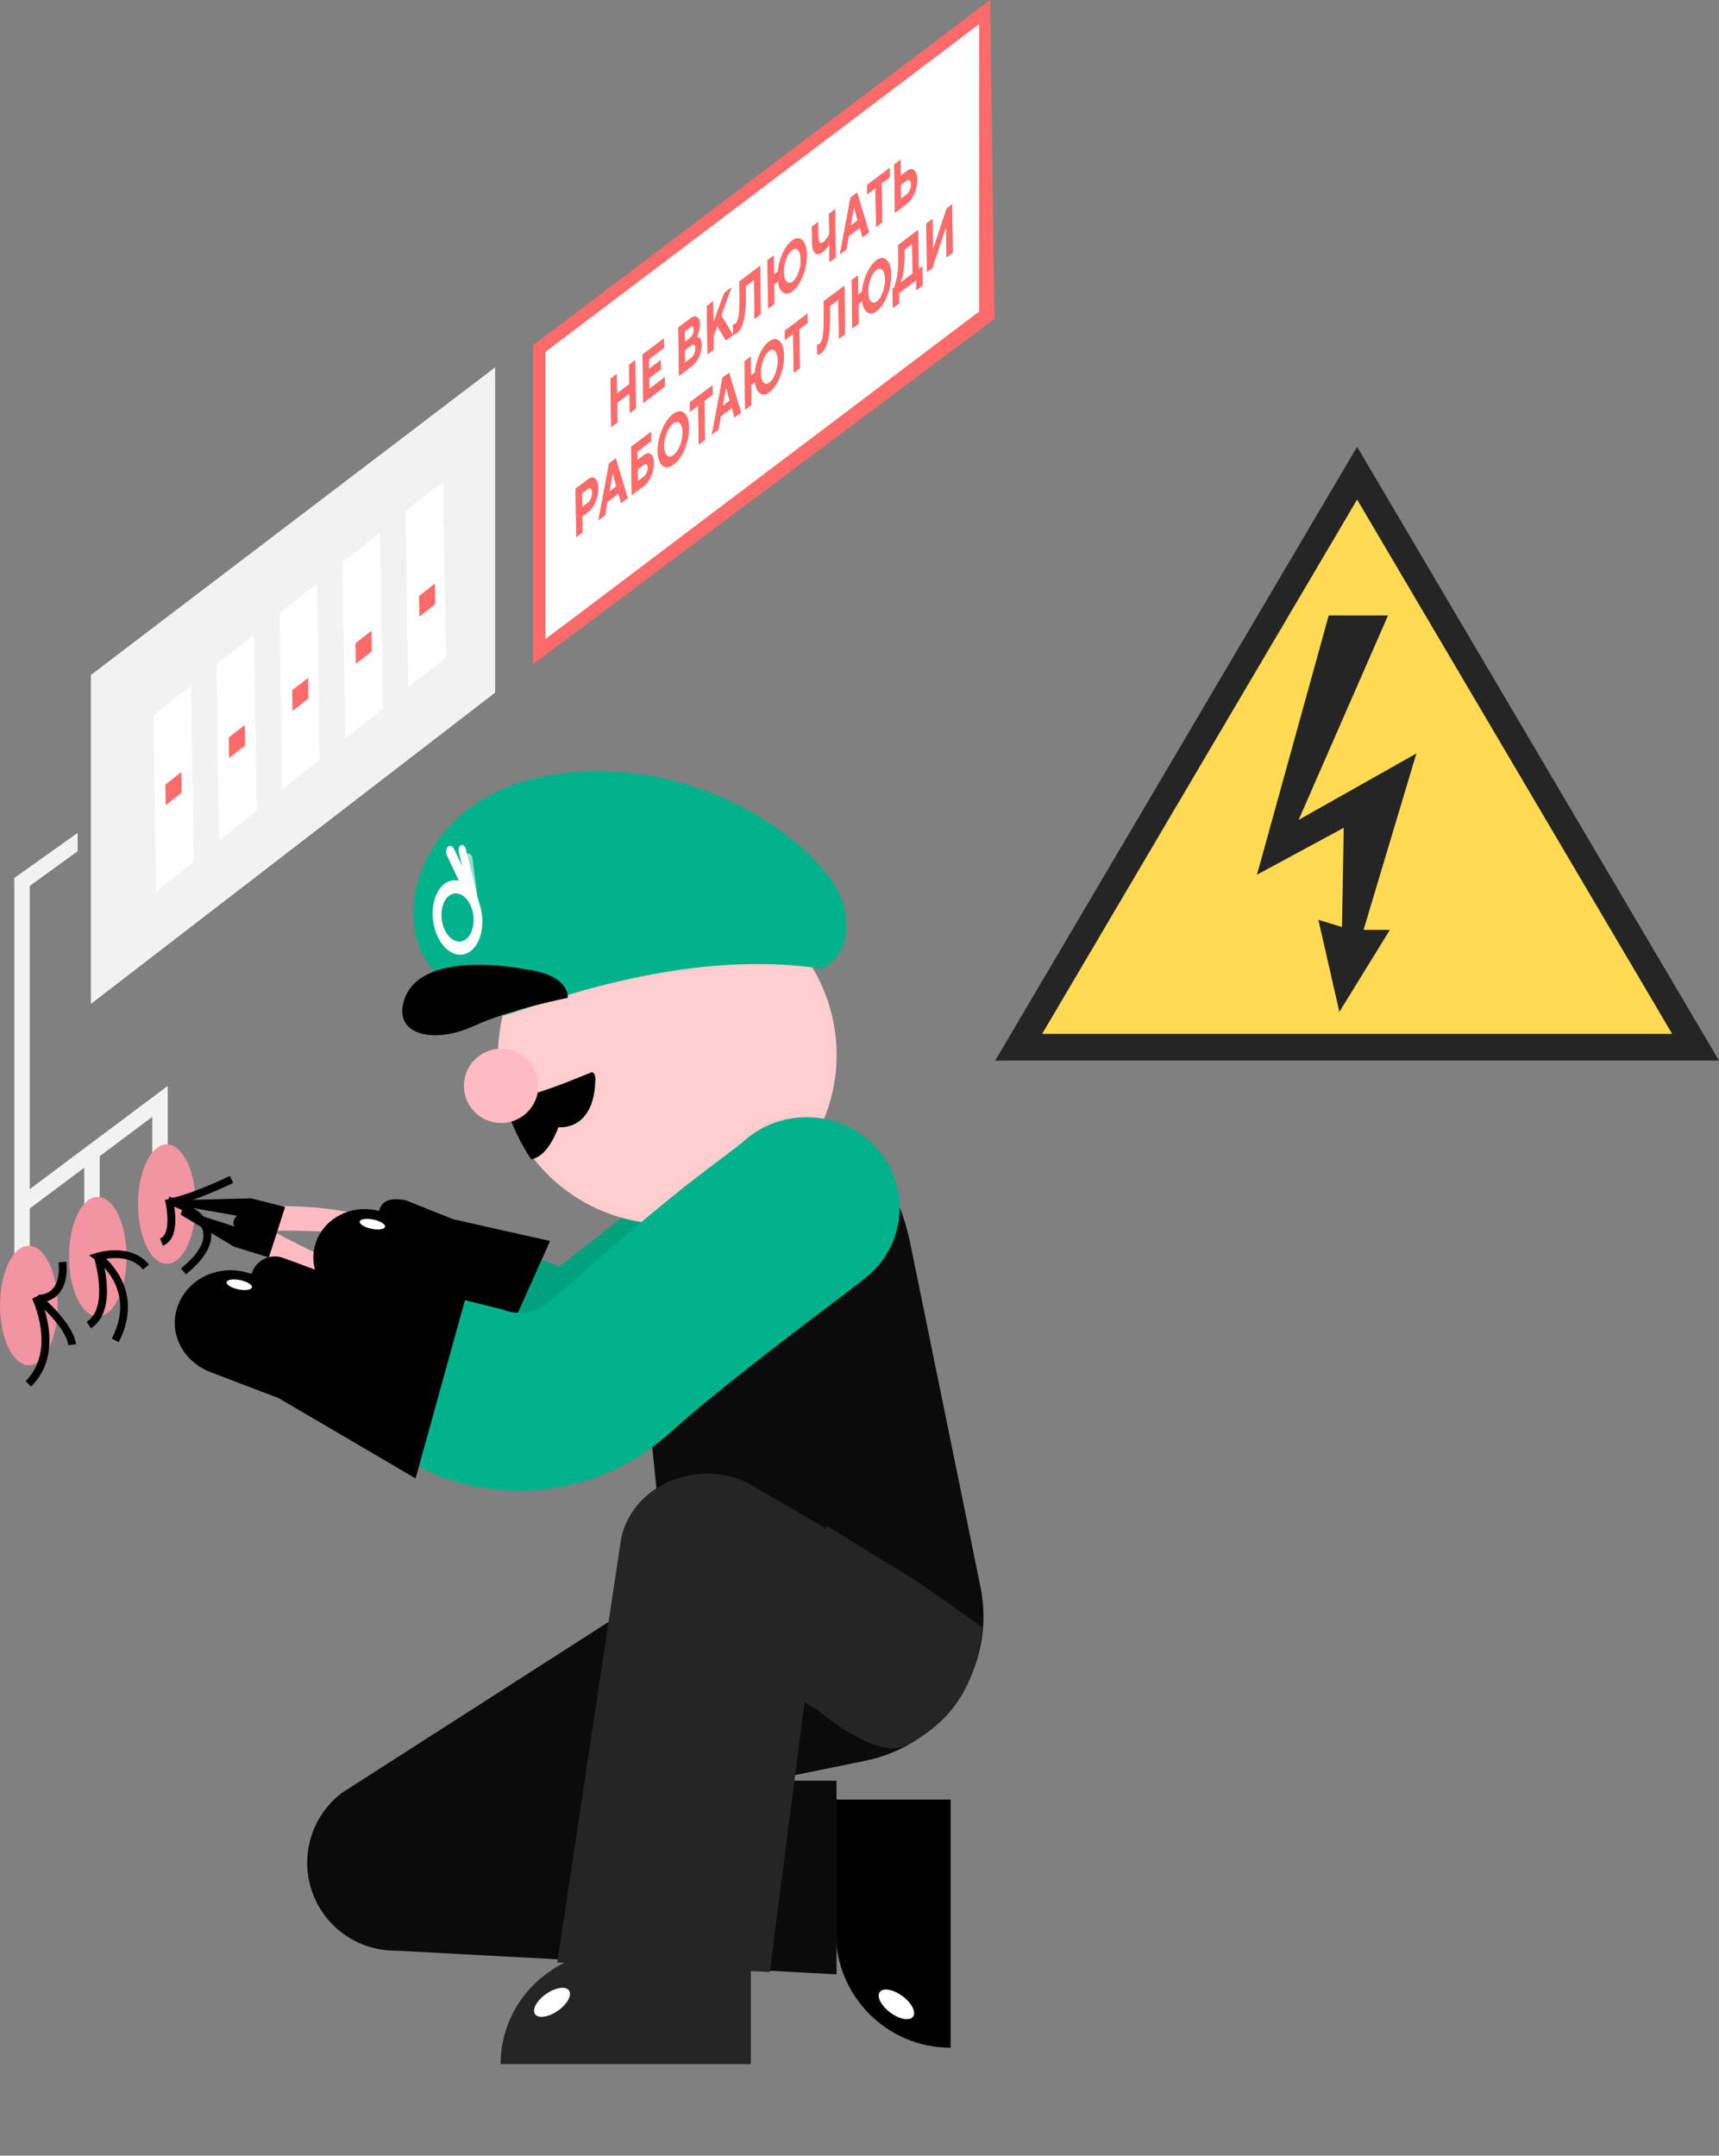 <svg width="457" height="573" viewBox="0 0 457 573" fill="none" xmlns="http://www.w3.org/2000/svg">
<rect x="0" y="0" width="457" height="573" fill="#808080" stroke="none"/>
<g clip-path="url(#clip0)">
<path d="M270.817 278.36L360.79 125.757L450.786 278.36H270.817Z" fill="#FFDA52"/>
<path d="M264.579 281.912L360.79 118.75L457 281.912H264.579ZM360.79 132.788L277.056 274.809H444.548L360.79 132.788Z" fill="#252525"/>
<path d="M353.246 163.593L334.168 232.501L357.235 220.034L356.776 246.394L350.5 244.5L356.075 268.961L369.5 247.167H362.5L376.555 200.27L345.242 217.932L369.011 163.593H353.246Z" fill="#252525"/>
<path d="M131.636 97.647L24.162 179.415V266.851L131.636 184.103V97.647Z" fill="#F2F2F2"/>
<path d="M50.782 182.308L40.777 190.127L41.502 236.949L51.488 229.109L50.782 182.308Z" fill="white"/>
<path d="M67.529 168.724L57.544 176.564L58.249 223.366L68.255 215.526L67.529 168.724Z" fill="white"/>
<path d="M84.296 155.163L74.311 163.003L75.016 209.805L85.001 201.986L84.296 155.163Z" fill="white"/>
<path d="M101.063 141.582L91.057 149.422L91.783 196.223L101.768 188.404L101.063 141.582Z" fill="white"/>
<path d="M117.81 128.019L107.825 135.839L108.53 182.64L118.535 174.821L117.81 128.019Z" fill="white"/>
<path d="M48.221 205.222L43.969 208.546L44.063 214.034L48.295 210.689L48.221 205.222Z" fill="#FF6A6A"/>
<path d="M65.074 192.708L60.821 196.032L60.916 201.499L65.148 198.175L65.074 192.708Z" fill="#FF6A6A"/>
<path d="M81.927 180.172L77.674 183.496L77.769 188.984L82.001 185.64L81.927 180.172Z" fill="#FF6A6A"/>
<path d="M98.779 167.637L94.527 170.961L94.621 176.449L98.853 173.125L98.779 167.637Z" fill="#FF6A6A"/>
<path d="M115.632 155.104L111.4 158.428L111.495 163.915L115.726 160.612L115.632 155.104Z" fill="#FF6A6A"/>
<path d="M169.525 124.792L169.576 127.899L171.208 126.676C171.488 126.447 171.743 126.116 171.947 125.658C172.151 125.199 172.227 124.766 172.227 124.333C172.227 123.9 172.1 123.62 171.896 123.442C171.692 123.289 171.437 123.289 171.157 123.518L169.525 124.792ZM240.481 66.369V67.846C240.506 68.687 240.455 69.552 240.404 70.368C240.328 71.182 240.226 71.87 240.124 72.43C240.022 72.965 239.92 73.449 239.793 73.882C239.691 74.29 239.589 74.621 239.512 74.824L239.385 75.155L242.622 72.71L242.52 64.841L240.481 66.369ZM232.937 71.768C232.351 72.227 231.841 73.016 231.433 74.111C231 75.257 230.796 76.429 230.796 77.651C230.821 78.874 231.051 79.689 231.509 80.147C231.968 80.605 232.503 80.631 233.115 80.147C233.141 80.147 233.141 80.121 233.166 80.121C233.752 79.663 234.262 78.874 234.67 77.753C235.103 76.632 235.307 75.436 235.307 74.239C235.281 73.016 235.052 72.176 234.593 71.717C234.135 71.259 233.599 71.259 232.988 71.717C232.962 71.768 232.962 71.768 232.937 71.768ZM192.999 102.966L192.132 107.881L193.993 106.481L192.999 102.966ZM204.417 93.314C203.831 93.772 203.321 94.536 202.913 95.657C202.48 96.803 202.276 97.974 202.276 99.197C202.302 100.394 202.531 101.234 202.99 101.693C203.448 102.151 203.984 102.177 204.595 101.693C204.621 101.693 204.621 101.667 204.646 101.667C205.232 101.209 205.742 100.419 206.15 99.299C206.583 98.153 206.787 96.981 206.787 95.784C206.762 94.562 206.532 93.721 206.074 93.263C205.615 92.804 205.08 92.779 204.468 93.263C204.468 93.288 204.442 93.314 204.417 93.314ZM162.873 125.734L162.007 130.649L163.867 129.249L162.873 125.734ZM178.905 112.593C178.242 113.102 177.681 113.943 177.222 115.089C176.764 116.286 176.534 117.457 176.534 118.629C176.56 119.8 176.815 120.641 177.299 121.074C177.783 121.532 178.369 121.506 179.058 120.997C179.083 120.972 179.083 120.972 179.108 120.946C179.771 120.411 180.332 119.596 180.791 118.45C181.249 117.279 181.479 116.107 181.479 114.91C181.453 113.739 181.198 112.898 180.714 112.465C180.23 112.007 179.644 112.033 178.956 112.567C178.956 112.567 178.93 112.567 178.905 112.593ZM154.718 131.159L154.769 134.801L156.298 133.629C156.323 133.604 156.323 133.604 156.349 133.578C156.655 133.349 156.909 132.992 157.113 132.483C157.317 131.974 157.445 131.439 157.419 130.929C157.419 130.42 157.292 130.064 157.062 129.885C156.858 129.682 156.553 129.732 156.247 129.962L154.718 131.159ZM239.487 49.153L239.538 52.82L241.067 51.649C241.092 51.649 241.092 51.623 241.118 51.623C241.424 51.394 241.679 50.987 241.883 50.503C242.112 49.968 242.214 49.459 242.188 48.975C242.188 48.44 242.061 48.109 241.832 47.905C241.628 47.701 241.322 47.752 241.016 48.007L239.487 49.153ZM182.065 93.085L182.116 96.395L183.849 95.071C183.875 95.071 183.875 95.046 183.9 95.046C184.18 94.816 184.41 94.485 184.588 94.052C184.792 93.594 184.869 93.135 184.869 92.652C184.869 92.193 184.741 91.888 184.537 91.709C184.333 91.531 184.078 91.556 183.798 91.786L182.065 93.085ZM227.024 55.061L226.157 59.977L228.018 58.576L227.024 55.061ZM210.534 66.496C209.948 66.955 209.438 67.744 209.005 68.865C208.571 70.011 208.367 71.182 208.393 72.379C208.418 73.576 208.648 74.417 209.106 74.875C209.565 75.334 210.1 75.359 210.712 74.901C211.324 74.417 211.859 73.627 212.292 72.507C212.726 71.361 212.93 70.189 212.904 68.992C212.879 67.795 212.649 66.955 212.19 66.496C211.757 66.013 211.222 66.013 210.585 66.471C210.559 66.471 210.559 66.471 210.534 66.496ZM182.014 88.144L182.039 90.894L183.569 89.748C183.824 89.545 184.053 89.239 184.206 88.882C184.359 88.526 184.435 88.118 184.435 87.685C184.435 87.252 184.333 86.998 184.18 86.871C184.027 86.743 183.798 86.769 183.543 86.972L182.014 88.144ZM247.872 71.233L246.445 72.303L246.266 59.467L247.923 58.219L248.025 66.394L251.695 55.392L253.122 54.323L253.301 67.159L251.67 68.381L251.542 60.231L247.872 71.233ZM237.728 76.403L237.856 76.072C237.907 75.945 238.009 75.614 238.136 75.13C238.263 74.646 238.391 74.137 238.493 73.627C238.595 73.093 238.671 72.43 238.748 71.59C238.824 70.749 238.85 69.909 238.85 69.043L238.799 65.096L244.1 61.097L244.253 71.463L245.196 70.749L245.272 75.868L243.641 77.116L243.59 74.468L239.003 77.931L239.054 80.58L237.397 81.828L237.295 76.734L237.728 76.403ZM229.19 77.473C229.343 75.868 229.751 74.29 230.439 72.71C231.127 71.182 231.943 70.062 232.886 69.323C232.911 69.298 232.937 69.298 232.937 69.272C234.007 68.457 234.95 68.406 235.715 69.145C236.505 69.858 236.913 71.157 236.913 73.016C236.938 74.901 236.581 76.76 235.842 78.644C235.129 80.453 234.237 81.777 233.217 82.592C233.192 82.617 233.141 82.643 233.115 82.668C232.121 83.432 231.28 83.509 230.566 82.999C229.853 82.465 229.394 81.497 229.216 80.071L228.196 80.835L228.273 86.081L226.616 87.329L226.438 74.493L228.094 73.271L228.171 78.313L229.19 77.473ZM217.848 91.404C218.103 91.2 218.333 90.894 218.486 90.487C218.639 90.079 218.791 89.315 218.893 88.271C218.995 87.202 219.046 85.801 219.021 84.044L218.97 80.071L224.501 75.919L224.679 88.755L223.048 89.978L222.895 79.612L220.652 81.319L220.678 82.77C220.703 84.578 220.652 86.157 220.55 87.456C220.448 88.781 220.27 89.85 220.066 90.665C219.836 91.506 219.582 92.142 219.301 92.652C219.046 93.11 218.715 93.492 218.358 93.772C218.333 93.798 218.307 93.823 218.282 93.823C218.129 93.951 217.95 94.052 217.798 94.129C217.619 94.18 217.492 94.231 217.441 94.231L217.313 94.282L217.262 91.633C217.441 91.633 217.619 91.556 217.823 91.404C217.823 91.429 217.823 91.429 217.848 91.404ZM212.649 97.847L210.993 99.095L210.865 88.73L208.673 90.385L208.648 87.915L214.663 83.381L214.688 85.877L212.496 87.507L212.649 97.847ZM200.696 99.019C200.849 97.414 201.257 95.835 201.945 94.256C202.607 92.754 203.397 91.633 204.34 90.894C204.366 90.869 204.417 90.843 204.442 90.818C205.513 90.003 206.456 89.952 207.22 90.691C208.011 91.404 208.393 92.703 208.418 94.562C208.444 96.421 208.087 98.305 207.348 100.165C206.609 102.024 205.717 103.323 204.672 104.163C204.646 104.188 204.646 104.188 204.621 104.214C203.627 104.952 202.786 105.054 202.072 104.545C201.358 104.01 200.9 103.042 200.721 101.616L199.702 102.38L199.778 107.627L198.122 108.875L197.943 96.039L199.6 94.791L199.676 99.834L200.696 99.019ZM191.011 114.197L189.278 115.496L192.107 100.368L193.84 99.07L197.026 109.639L195.293 110.937L194.579 108.416L191.623 110.632L191.011 114.197ZM187.417 116.897L185.761 118.145L185.633 107.779L183.441 109.435L183.416 106.964L189.431 102.431L189.456 104.902L187.264 106.557L187.417 116.897ZM179.21 123.391C179.185 123.417 179.134 123.442 179.108 123.467C177.936 124.333 176.942 124.461 176.127 123.748C175.311 123.035 174.878 121.761 174.852 119.927C174.827 118.068 175.209 116.209 175.999 114.274C176.764 112.415 177.707 111.039 178.803 110.173C178.828 110.148 178.879 110.122 178.905 110.097C180.077 109.231 181.071 109.129 181.887 109.817C182.702 110.53 183.135 111.803 183.161 113.637C183.186 115.471 182.804 117.355 182.039 119.265C181.275 121.124 180.332 122.5 179.21 123.391ZM171.36 129.045C171.335 129.07 171.335 129.07 171.31 129.096L167.971 131.617L167.792 118.781L173.094 114.758L173.119 117.228L169.449 119.978L169.474 122.27L171.157 120.997C171.921 120.437 172.558 120.36 173.043 120.768C173.552 121.175 173.807 121.939 173.833 123.035C173.858 124.155 173.629 125.276 173.119 126.447C172.686 127.619 172.074 128.485 171.36 129.045ZM160.86 136.965L159.101 138.29L161.93 123.187L163.689 121.838L166.875 132.407L165.116 133.731L164.403 131.21L161.446 133.451L160.86 136.965ZM154.87 141.499L153.214 142.746L153.035 129.911L156.272 127.466C157.062 126.855 157.725 126.804 158.235 127.237C158.77 127.67 159.05 128.485 159.05 129.707C159.076 130.955 158.821 132.152 158.337 133.349C157.852 134.52 157.241 135.412 156.502 135.998C156.476 136.023 156.425 136.048 156.4 136.074L154.82 137.271L154.87 141.499ZM241.22 54.068C241.194 54.094 241.169 54.094 241.169 54.119L237.932 56.564L237.754 43.728L239.385 42.506L239.461 46.708L241.042 45.536C241.832 44.925 242.494 44.849 243.004 45.307C243.539 45.74 243.82 46.555 243.82 47.778C243.845 49 243.59 50.223 243.08 51.445C242.596 52.591 241.959 53.457 241.22 54.068ZM234.542 59.111L232.911 60.359L232.758 49.993L230.566 51.623L230.541 49.153L236.556 44.62L236.581 47.09L234.389 48.745L234.542 59.111ZM225.036 66.293L223.303 67.591L226.132 52.489L227.865 51.165L231.051 61.734L229.318 63.033L228.604 60.511L225.647 62.753L225.036 66.293ZM218.868 66.853C218.817 66.904 218.766 66.929 218.69 66.98C217.848 67.617 217.16 67.719 216.676 67.235C216.166 66.751 215.911 65.732 215.886 64.204L215.835 60.257L217.492 59.009L217.543 62.982C217.543 63.746 217.696 64.255 217.925 64.459C218.154 64.688 218.511 64.637 218.944 64.306C218.97 64.281 218.995 64.255 219.021 64.255C219.25 64.077 219.505 63.797 219.709 63.491C219.964 63.16 220.142 62.855 220.27 62.625L220.448 62.243L220.372 56.844L222.003 55.596L222.181 68.432L220.525 69.68L220.474 64.892C220.066 65.681 219.505 66.344 218.868 66.853ZM206.787 72.201C206.94 70.571 207.373 68.992 208.036 67.439C208.699 65.936 209.489 64.816 210.432 64.077C210.457 64.052 210.508 64.026 210.534 64.001C211.604 63.16 212.547 63.135 213.312 63.873C214.076 64.586 214.484 65.885 214.51 67.744C214.535 69.603 214.178 71.488 213.439 73.347C212.726 75.181 211.834 76.505 210.789 77.32C210.763 77.346 210.763 77.346 210.738 77.371C209.744 78.11 208.903 78.212 208.189 77.702C207.475 77.167 207.017 76.2 206.838 74.773L205.819 75.537L205.895 80.784L204.239 82.006L204.06 69.171L205.717 67.923L205.793 72.965L206.787 72.201ZM195.446 86.132C195.7 85.928 195.904 85.623 196.083 85.215C196.261 84.782 196.389 84.044 196.516 82.974C196.618 81.93 196.643 80.529 196.643 78.772L196.592 74.799L202.098 70.622L202.276 83.458L200.619 84.706L200.492 74.34L198.249 76.021L198.275 77.498C198.3 79.307 198.275 80.835 198.173 82.159C198.071 83.483 197.892 84.578 197.663 85.393C197.434 86.234 197.204 86.871 196.898 87.354C196.618 87.813 196.312 88.195 195.955 88.475C195.93 88.5 195.904 88.526 195.879 88.526C195.7 88.653 195.548 88.755 195.395 88.806C195.216 88.882 195.089 88.908 195.038 88.933L194.91 88.959L194.859 86.336C195.038 86.31 195.216 86.259 195.42 86.106C195.42 86.157 195.42 86.157 195.446 86.132ZM189.736 92.932L188.105 94.18L187.927 81.344L189.584 80.096L189.66 85.699L192.591 77.829L194.503 76.378L191.75 83.84L194.91 89.061L192.999 90.487L190.68 86.692L189.711 89.264L189.736 92.932ZM184.104 97.21C184.078 97.236 184.027 97.261 184.002 97.287L180.536 99.91L180.357 87.074L183.645 84.604C184.333 84.069 184.919 83.993 185.378 84.324C185.837 84.655 186.092 85.266 186.092 86.183C186.092 86.514 186.066 86.845 186.015 87.227C185.964 87.584 185.888 87.864 185.812 88.144L185.557 88.857L185.353 89.341L185.276 89.494L185.404 89.519C185.455 89.519 185.557 89.57 185.71 89.621C185.862 89.697 185.99 89.799 186.092 89.901C186.194 90.028 186.321 90.232 186.423 90.538C186.525 90.843 186.551 91.2 186.576 91.582C186.602 92.626 186.347 93.696 185.888 94.791C185.378 95.81 184.792 96.65 184.104 97.21ZM176.764 102.737L171.029 107.092L170.851 94.256L176.483 89.978L176.509 92.448L172.533 95.453L172.558 98.051L175.668 95.708L175.693 98.153L172.584 100.521L172.635 103.348L176.738 100.241L176.764 102.737ZM164.122 112.287L162.491 113.535L162.313 100.699L163.969 99.451L164.046 104.596L167.334 102.126L167.257 96.981L168.888 95.759L169.067 108.594L167.436 109.817L167.359 104.596L164.071 107.066L164.122 112.287ZM144.166 94.129V170.532L261.864 82.439L260.794 6.011L144.166 94.129Z" fill="white"/>
<path d="M260.314 82.801L145.009 169.894V93.491L260.314 6.373V82.801ZM141.643 91.836V176.567L264.388 84.731L263.215 0L141.643 91.836Z" fill="#FF6A6A"/>
<path d="M162.313 100.698L162.491 113.534L164.123 112.286L164.072 107.065L167.359 104.569L167.41 109.79L169.042 108.568L168.889 95.732L167.232 96.954L167.308 102.099L164.021 104.595L163.944 99.45L162.313 100.698Z" fill="#FF6A6A"/>
<path d="M170.826 94.255L171.03 107.091L176.764 102.736L176.713 100.291L172.635 103.373L172.584 100.546L175.694 98.178L175.668 95.733L172.533 98.076L172.508 95.478L176.509 92.473L176.458 90.002L170.826 94.255Z" fill="#FF6A6A"/>
<path d="M183.926 95.019C183.9 95.044 183.9 95.044 183.875 95.044L182.142 96.369L182.091 93.058L183.824 91.759C184.13 91.53 184.384 91.504 184.563 91.683C184.767 91.861 184.869 92.166 184.894 92.625C184.894 93.109 184.818 93.567 184.614 94.026C184.435 94.459 184.206 94.79 183.926 95.019ZM183.569 89.747L182.04 90.893L182.014 88.143L183.543 86.971C183.798 86.767 184.028 86.742 184.181 86.869C184.333 86.997 184.435 87.277 184.435 87.684C184.435 88.117 184.359 88.499 184.206 88.881C184.053 89.238 183.849 89.543 183.569 89.747ZM180.332 87.073L180.51 99.909L183.977 97.285C184.002 97.26 184.053 97.235 184.079 97.209C184.792 96.649 185.353 95.834 185.812 94.79C186.296 93.669 186.525 92.6 186.5 91.581C186.5 91.173 186.449 90.817 186.347 90.537C186.245 90.256 186.143 90.053 186.016 89.9C185.914 89.773 185.786 89.671 185.633 89.62C185.48 89.569 185.378 89.518 185.327 89.518L185.2 89.492L185.276 89.34L185.48 88.856L185.735 88.143C185.837 87.862 185.888 87.557 185.939 87.226C185.99 86.844 186.016 86.513 186.016 86.182C186.016 85.265 185.761 84.654 185.302 84.323C184.843 83.991 184.257 84.068 183.569 84.603L180.332 87.073Z" fill="#FF6A6A"/>
<path d="M187.927 81.343L188.106 94.179L189.737 92.931L189.711 89.263L190.654 86.691L192.974 90.486L194.885 89.06L191.725 83.839L194.477 76.402L192.566 77.829L189.66 85.698L189.558 80.095L187.927 81.343Z" fill="#FF6A6A"/>
<path d="M196.567 74.824L196.618 78.797C196.644 80.555 196.593 81.955 196.491 82.999C196.389 84.069 196.236 84.808 196.057 85.241C195.905 85.648 195.675 85.954 195.42 86.157C195.395 86.183 195.395 86.183 195.369 86.208C195.191 86.361 195.012 86.412 194.809 86.438L194.86 89.061L194.987 89.035C195.063 89.01 195.191 88.984 195.344 88.908C195.497 88.857 195.65 88.755 195.828 88.628C195.854 88.602 195.879 88.577 195.905 88.577C196.261 88.297 196.567 87.94 196.848 87.456C197.128 86.972 197.383 86.31 197.612 85.495C197.842 84.655 198.02 83.585 198.122 82.261C198.224 80.937 198.249 79.409 198.224 77.6L198.198 76.123L200.441 74.442L200.569 84.808L202.225 83.56L202.047 70.724L196.567 74.824Z" fill="#FF6A6A"/>
<path d="M210.687 74.9C210.075 75.358 209.54 75.333 209.081 74.874C208.622 74.416 208.393 73.576 208.367 72.379C208.342 71.156 208.546 69.985 208.979 68.864C209.412 67.743 209.897 66.954 210.508 66.496C210.534 66.496 210.534 66.47 210.559 66.47C211.171 66.012 211.706 66.012 212.165 66.496C212.624 66.954 212.853 67.794 212.879 68.991C212.904 70.214 212.7 71.385 212.267 72.506C211.834 73.626 211.324 74.416 210.687 74.9ZM210.432 64.076C209.489 64.815 208.699 65.935 208.036 67.438C207.348 68.991 206.94 70.57 206.787 72.2L205.768 72.964L205.691 67.922L204.035 69.17L204.213 82.005L205.87 80.783L205.793 75.537L206.813 74.772C207.017 76.199 207.45 77.192 208.164 77.701C208.877 78.236 209.718 78.109 210.712 77.37C210.738 77.345 210.738 77.345 210.763 77.319C211.808 76.479 212.7 75.18 213.414 73.346C214.153 71.462 214.51 69.603 214.484 67.743C214.459 65.884 214.051 64.585 213.286 63.872C212.522 63.134 211.579 63.185 210.508 64C210.508 64.025 210.457 64.051 210.432 64.076Z" fill="#FF6A6A"/>
<path d="M215.835 60.257L215.886 64.204C215.912 65.758 216.167 66.751 216.677 67.235C217.161 67.719 217.849 67.617 218.69 66.98C218.741 66.929 218.792 66.904 218.868 66.853C219.531 66.344 220.066 65.681 220.5 64.892L220.551 69.68L222.207 68.432L222.029 55.596L220.398 56.844L220.474 62.243L220.296 62.625C220.168 62.855 219.99 63.16 219.735 63.491C219.506 63.797 219.276 64.051 219.047 64.255C219.021 64.281 218.996 64.306 218.97 64.306C218.537 64.637 218.18 64.688 217.951 64.459C217.721 64.23 217.569 63.746 217.569 62.982L217.518 59.009L215.835 60.257Z" fill="#FF6A6A"/>
<path d="M228.018 58.575L226.157 59.976L227.024 55.06L228.018 58.575ZM226.106 52.514L223.277 67.616L225.01 66.317L225.622 62.803L228.579 60.562L229.292 63.083L231.025 61.784L227.839 51.215L226.106 52.514Z" fill="#FF6A6A"/>
<path d="M230.541 49.152L230.567 51.622L232.758 49.992L232.911 60.358L234.542 59.11L234.39 48.745L236.581 47.089L236.556 44.593L230.541 49.152Z" fill="#FF6A6A"/>
<path d="M241.118 51.624C241.093 51.624 241.093 51.649 241.067 51.649L239.538 52.821L239.487 49.154L241.016 48.008C241.348 47.753 241.628 47.702 241.832 47.906C242.061 48.084 242.189 48.441 242.189 48.975C242.189 49.485 242.112 49.994 241.883 50.503C241.679 51.013 241.424 51.395 241.118 51.624ZM237.754 43.704L237.932 56.539L241.169 54.094C241.195 54.069 241.22 54.069 241.22 54.043C241.985 53.432 242.596 52.566 243.106 51.369C243.616 50.147 243.871 48.924 243.845 47.702C243.82 46.48 243.539 45.665 243.03 45.232C242.494 44.773 241.857 44.875 241.067 45.461L239.487 46.632L239.411 42.43L237.754 43.704Z" fill="#FF6A6A"/>
<path d="M156.349 133.603C156.323 133.628 156.323 133.628 156.298 133.654L154.769 134.825L154.718 131.183L156.247 130.012C156.578 129.783 156.859 129.732 157.063 129.936C157.292 130.114 157.419 130.47 157.419 130.98C157.419 131.489 157.317 132.024 157.114 132.533C156.91 133.017 156.655 133.374 156.349 133.603ZM153.036 129.91L153.214 142.746L154.871 141.498L154.794 137.27L156.374 136.073C156.4 136.048 156.451 136.022 156.476 135.997C157.215 135.411 157.827 134.52 158.311 133.348C158.821 132.151 159.051 130.929 159.025 129.706C159.025 128.484 158.745 127.669 158.209 127.236C157.674 126.803 157.037 126.879 156.247 127.465L153.036 129.91Z" fill="#FF6A6A"/>
<path d="M163.868 129.248L162.007 130.649L162.874 125.734L163.868 129.248ZM161.931 123.187L159.102 138.289L160.86 136.965L161.472 133.451L164.428 131.209L165.142 133.731L166.901 132.406L163.715 121.837L161.931 123.187Z" fill="#FF6A6A"/>
<path d="M171.208 126.65L169.577 127.873L169.526 124.766L171.182 123.518C171.463 123.288 171.718 123.288 171.921 123.441C172.125 123.62 172.227 123.9 172.253 124.333C172.253 124.74 172.151 125.173 171.972 125.657C171.743 126.09 171.514 126.421 171.208 126.65ZM167.767 118.781L167.946 131.616L171.284 129.095C171.31 129.07 171.31 129.07 171.335 129.044C172.049 128.484 172.661 127.618 173.145 126.472C173.629 125.3 173.858 124.18 173.858 123.059C173.833 121.939 173.578 121.175 173.068 120.793C172.559 120.36 171.921 120.462 171.182 121.022L169.5 122.295L169.475 120.003L173.145 117.253L173.119 114.782L167.767 118.781Z" fill="#FF6A6A"/>
<path d="M179.134 120.946C179.109 120.972 179.109 120.972 179.083 120.997C178.395 121.507 177.809 121.558 177.325 121.074C176.841 120.641 176.586 119.826 176.56 118.629C176.535 117.457 176.764 116.26 177.248 115.089C177.707 113.943 178.268 113.128 178.931 112.593C178.956 112.568 178.956 112.568 178.982 112.542C179.67 112.007 180.256 111.982 180.74 112.44C181.224 112.873 181.479 113.714 181.505 114.885C181.53 116.082 181.301 117.279 180.817 118.425C180.358 119.597 179.797 120.412 179.134 120.946ZM178.829 110.148C177.707 111.04 176.764 112.415 176.025 114.248C175.235 116.159 174.853 118.043 174.878 119.902C174.904 121.761 175.337 123.009 176.152 123.722C176.968 124.436 177.962 124.334 179.134 123.442C179.16 123.417 179.211 123.391 179.236 123.366C180.358 122.475 181.301 121.099 182.065 119.24C182.856 117.33 183.238 115.445 183.187 113.612C183.161 111.753 182.728 110.505 181.913 109.792C181.097 109.104 180.103 109.18 178.931 110.072C178.88 110.097 178.854 110.123 178.829 110.148Z" fill="#FF6A6A"/>
<path d="M183.391 106.963L183.442 109.434L185.633 107.804L185.761 118.169L187.418 116.896L187.265 106.556L189.456 104.901L189.406 102.43L183.391 106.963Z" fill="#FF6A6A"/>
<path d="M193.993 106.48L192.132 107.881L192.999 102.965L193.993 106.48ZM192.081 100.393L189.252 115.521L190.986 114.222L191.597 110.682L194.554 108.466L195.267 110.988L197 109.689L193.815 99.12L192.081 100.393Z" fill="#FF6A6A"/>
<path d="M204.646 101.666C204.621 101.666 204.621 101.692 204.596 101.692C203.984 102.15 203.449 102.15 202.99 101.692C202.531 101.233 202.302 100.393 202.276 99.196C202.251 97.974 202.455 96.802 202.913 95.656C203.321 94.561 203.831 93.771 204.417 93.313C204.443 93.313 204.443 93.287 204.468 93.287C205.08 92.804 205.615 92.804 206.074 93.287C206.507 93.771 206.762 94.586 206.787 95.809C206.787 97.006 206.583 98.177 206.15 99.323C205.742 100.418 205.233 101.208 204.646 101.666ZM204.341 90.894C203.423 91.632 202.608 92.753 201.945 94.255C201.257 95.834 200.849 97.413 200.696 99.018L199.651 99.807L199.575 94.765L197.918 96.013L198.096 108.848L199.753 107.6L199.677 102.354L200.696 101.59C200.9 103.016 201.333 104.009 202.047 104.519C202.76 105.054 203.602 104.926 204.596 104.188C204.621 104.162 204.621 104.162 204.646 104.137C205.691 103.296 206.584 101.997 207.323 100.138C208.062 98.279 208.419 96.395 208.393 94.535C208.368 92.676 207.96 91.377 207.195 90.664C206.431 89.926 205.488 89.977 204.417 90.792C204.392 90.843 204.366 90.868 204.341 90.894Z" fill="#FF6A6A"/>
<path d="M208.648 87.889L208.673 90.359L210.865 88.729L211.018 99.094L212.649 97.847L212.496 87.481L214.688 85.851L214.663 83.356L208.648 87.889Z" fill="#FF6A6A"/>
<path d="M218.97 80.096L219.021 84.069C219.046 85.801 219.021 87.227 218.893 88.296C218.792 89.341 218.639 90.105 218.486 90.512C218.333 90.92 218.103 91.225 217.848 91.429C217.823 91.454 217.823 91.454 217.798 91.48C217.619 91.633 217.441 91.709 217.237 91.709L217.288 94.358L217.415 94.307C217.492 94.307 217.619 94.256 217.772 94.205C217.925 94.154 218.103 94.027 218.256 93.899C218.282 93.874 218.307 93.848 218.333 93.848C218.69 93.568 218.995 93.186 219.276 92.728C219.556 92.244 219.811 91.582 220.04 90.741C220.244 89.926 220.423 88.831 220.525 87.532C220.627 86.208 220.652 84.655 220.652 82.846L220.627 81.395L222.869 79.688L223.022 90.054L224.654 88.831L224.475 75.996L218.97 80.096Z" fill="#FF6A6A"/>
<path d="M233.166 80.121C233.141 80.121 233.141 80.147 233.115 80.147C232.503 80.605 231.968 80.605 231.509 80.147C231.076 79.663 230.821 78.848 230.796 77.651C230.77 76.428 231 75.257 231.433 74.111C231.841 73.016 232.351 72.226 232.937 71.768C232.962 71.768 232.962 71.742 232.988 71.742C233.599 71.284 234.135 71.258 234.593 71.742C235.027 72.226 235.282 73.041 235.307 74.263C235.307 75.46 235.103 76.657 234.67 77.778C234.262 78.873 233.752 79.663 233.166 80.121ZM232.886 69.323C231.943 70.061 231.127 71.207 230.439 72.71C229.751 74.289 229.343 75.868 229.19 77.472L228.145 78.262L228.069 73.219L226.412 74.442L226.591 87.277L228.247 86.029L228.171 80.783L229.19 80.019C229.394 81.445 229.853 82.413 230.541 82.948C231.255 83.483 232.096 83.381 233.09 82.617C233.115 82.591 233.166 82.566 233.192 82.54C234.237 81.725 235.103 80.401 235.817 78.593C236.556 76.708 236.913 74.849 236.887 72.965C236.862 71.106 236.454 69.807 235.689 69.094C234.925 68.355 233.982 68.406 232.911 69.221C232.937 69.272 232.911 69.297 232.886 69.323Z" fill="#FF6A6A"/>
<path d="M242.597 72.71L239.36 75.155L239.487 74.824C239.564 74.62 239.666 74.289 239.768 73.882C239.87 73.449 239.972 72.965 240.099 72.43C240.201 71.87 240.303 71.182 240.379 70.367C240.456 69.552 240.481 68.712 240.456 67.846V66.369L242.469 64.841L242.597 72.71ZM238.799 65.121L238.85 69.068C238.85 69.934 238.825 70.775 238.748 71.615C238.672 72.43 238.595 73.118 238.493 73.653C238.391 74.187 238.264 74.697 238.136 75.155C238.009 75.614 237.907 75.945 237.856 76.097L237.729 76.429L237.295 76.734L237.372 81.879L239.029 80.631L238.978 77.982L243.565 74.519L243.616 77.167L245.247 75.919L245.171 70.8L244.228 71.513L244.075 61.148L238.799 65.121Z" fill="#FF6A6A"/>
<path d="M246.267 59.467L246.445 72.302L247.872 71.233L251.542 60.231L251.644 68.38L253.275 67.158L253.123 54.322L251.695 55.392L248.025 66.394L247.923 58.219L246.267 59.467Z" fill="#FF6A6A"/>
<path d="M6.73 322.101L4.26 318.811L44.599 288.641V307.273H40.483V296.867L6.73 322.101Z" fill="#F2F2F2"/>
<path d="M26.508 305.751H22.392V322.553H26.508V305.751Z" fill="#F2F2F2"/>
<path d="M7.924 335.448H3.808V233.375L20.643 221.378V226.259L7.924 235.472V335.448Z" fill="#F2F2F2"/>
<path d="M44.352 335.942C48.58 335.942 52.008 328.834 52.008 320.066C52.008 311.298 48.58 304.189 44.352 304.189C40.124 304.189 36.696 311.298 36.696 320.066C36.696 328.834 40.124 335.942 44.352 335.942Z" fill="#F294A1"/>
<path d="M25.994 349.905C30.222 349.905 33.65 342.797 33.65 334.028C33.65 325.26 30.222 318.152 25.994 318.152C21.765 318.152 18.337 325.26 18.337 334.028C18.337 342.797 21.765 349.905 25.994 349.905Z" fill="#F294A1"/>
<path d="M7.656 362.882C11.884 362.882 15.312 355.774 15.312 347.006C15.312 338.238 11.884 331.129 7.656 331.129C3.428 331.129 0 338.238 0 347.006C0 355.774 3.428 362.882 7.656 362.882Z" fill="#F294A1"/>
<path d="M199.624 548.651H133.083C133.083 532.019 146.839 518.519 163.832 518.519H199.624V548.651Z" fill="#252525"/>
<path d="M252.724 478.343V544.296C235.888 544.296 222.223 530.662 222.223 513.819V478.343H252.724Z" fill="black"/>
<path d="M105.045 518.501C95.104 518.501 86.234 512.207 82.962 502.789C79.648 493.246 82.859 482.676 90.906 476.547L180.163 419.335L210.973 460.911L175.142 473.321H222.397V524.797L105.436 518.501C105.313 518.501 105.189 518.501 105.045 518.501Z" fill="#0B0B0B"/>
<path d="M71.436 322.492C72.959 319.777 74.585 320.764 76.17 320.6C77.754 320.62 79.339 320.682 80.924 320.764C84.093 320.949 87.242 321.278 90.412 321.772C93.561 322.286 96.709 322.965 99.796 323.993C102.863 325.042 105.95 326.296 108.605 328.394L107.144 330.8C104.448 329.731 101.566 329.093 98.644 328.6C95.722 328.106 92.737 327.818 89.733 327.592C86.728 327.366 83.702 327.242 80.677 327.181C79.154 327.14 77.651 327.119 76.129 327.119C74.606 326.934 73.124 327.921 71.559 325.309L71.436 322.492Z" fill="#FFBBC2"/>
<path d="M70.901 328.456C73.494 326.852 74.359 328.435 75.779 328.97C77.117 329.669 78.475 330.348 79.833 331.027C82.55 332.384 85.287 333.659 88.045 334.852C90.803 336.044 93.581 337.196 96.401 338.101C99.221 339.026 102.061 339.808 104.942 340.096L105.107 342.913C101.772 343.53 98.459 343.201 95.269 342.728C92.058 342.214 88.951 341.35 85.925 340.343C82.9 339.335 79.936 338.163 77.055 336.847C75.614 336.188 74.194 335.51 72.774 334.79C71.457 333.906 69.563 334.05 69.46 330.924L70.901 328.456Z" fill="#FFBBC2"/>
<path d="M48.036 322.862L62.154 331.356L71.477 334.235L75.799 320.806L66.703 318.523L49.023 318.975L48.653 320.641L62.998 323.15C62.998 323.15 61.331 324.672 62.401 326.029L48.447 321.546L48.036 322.862Z" fill="black"/>
<path d="M152.731 372.733L99.632 347.458L111.739 322.662L148.738 336.661C196.98 298.862 197.453 298.697 200.623 297.648L210.378 326.913C212.251 326.296 213.548 325.453 213.898 325.206C210.481 327.571 179.178 352.003 160.264 366.83L152.731 372.733Z" fill="#00A27E"/>
<path d="M230.095 468.013L182.82 477.658L167.714 328.456L204.307 299.253C224.579 295.12 237.874 310.297 242.011 330.554L260.657 421.803C265 442.985 251.314 463.674 230.095 468.013Z" fill="#0B0B0B"/>
<path d="M187.048 293.077C194.255 293.077 200.097 287.239 200.097 280.038C200.097 272.838 194.255 267 187.048 267C179.842 267 174 272.838 174 280.038C174 287.239 179.842 293.077 187.048 293.077Z" fill="#FFCDCE"/>
<path d="M133.228 288.924C133.461 290.11 133.763 291.295 134.112 292.457C135.438 297.268 137.531 301.685 140.183 305.659C149.999 320.094 167.817 328.043 185.961 324.533C210.361 319.815 226.318 296.246 221.596 271.863C216.874 247.481 193.288 231.536 168.887 236.255C144.533 240.95 128.506 264.542 133.228 288.924Z" fill="#FFCDCE"/>
<path d="M134.205 292.898C135.74 298.477 138.16 303.567 141.23 308.169C143.486 307.728 146.092 305.729 148.464 299.616C148.464 299.616 158.187 300.894 158.28 286.506C158.28 286.506 158.094 284.74 157.164 285.065C154 286.274 141.044 292.015 134.159 292.224L134.205 292.898Z" fill="black"/>
<path d="M218.572 257.522C218.572 257.522 227.249 254.244 224.434 241.089C221.596 227.933 190.124 200.994 150.069 205.503C110.014 210.012 102.407 246.667 116.317 258.754C116.317 258.754 127.552 271.631 134.531 269.748C141.509 267.865 181.006 251.618 218.572 257.522Z" fill="#00B28B"/>
<path fill-rule="evenodd" clip-rule="evenodd" d="M124.432 226.855C124.987 226.784 125.517 227.416 125.625 228.25L127.08 239.549C127.189 240.397 126.825 241.131 126.279 241.201C125.724 241.272 125.193 240.64 125.086 239.806L123.631 228.507C123.523 227.673 123.877 226.927 124.432 226.855Z" fill="#99E0D1"/>
<path fill-rule="evenodd" clip-rule="evenodd" d="M122.55 224.633C123.078 224.417 123.662 224.92 123.864 225.729L127.743 241.685C127.946 242.507 127.673 243.336 127.155 243.551C126.627 243.767 126.042 243.264 125.841 242.455L121.962 226.499C121.761 225.69 122.031 224.848 122.55 224.633Z" fill="white"/>
<path d="M127.079 239.083L120.731 225.675C120.338 224.855 119.603 224.578 119.094 225.079C118.585 225.58 118.479 226.656 118.871 227.476L122.012 234.115C119.303 233.452 116.657 235.304 115.537 239.046C114.118 243.813 115.689 249.859 119.05 252.512C120.308 253.503 121.641 253.895 122.893 253.733C124.984 253.464 126.837 251.676 127.727 248.693C128.598 245.764 128.337 242.366 127.232 239.55C127.203 239.388 127.157 239.227 127.079 239.083ZM125.584 246.985C124.666 250.074 122.143 251.18 119.973 249.461C117.795 247.744 116.777 243.829 117.696 240.753C118.274 238.822 119.475 237.668 120.827 237.494C121.632 237.39 122.499 237.637 123.315 238.275C125.484 239.993 126.502 243.896 125.584 246.985Z" fill="white"/>
<path d="M139.229 257.57C139.229 257.57 111.339 251.852 107.315 266.239C104.757 275.351 115.666 277.419 125.785 272.794C135.903 268.145 150.93 265.24 150.93 265.24C150.93 265.24 151.907 259.15 139.229 257.57Z" fill="black"/>
<path d="M133.228 298.5C138.688 298.5 143.114 294.077 143.114 288.621C143.114 283.165 138.688 278.743 133.228 278.743C127.768 278.743 123.342 283.165 123.342 288.621C123.342 294.077 127.768 298.5 133.228 298.5Z" fill="#FFBBC2"/>
<path d="M49.415 338.738L48.118 337.155C52.564 333.535 54.539 330.286 54.004 327.489C53.16 323.109 46.431 320.682 44.393 320.045L45.011 318.091C47.995 319.016 55.013 321.772 56.042 327.119C56.721 330.697 54.498 334.625 49.415 338.738Z" fill="black"/>
<path d="M45.813 320.518L45.504 318.482C45.546 318.482 50.238 317.721 61.125 312.58L62.01 314.43C50.773 319.757 45.998 320.477 45.813 320.518Z" fill="black"/>
<path d="M43.302 331.109L42.562 329.196C45.463 328.086 44.455 321.278 43.858 318.975L45.855 318.461C46.143 319.551 48.427 329.134 43.302 331.109Z" fill="black"/>
<path d="M31.55 356.754L29.719 355.808C36.469 342.728 25.849 335.181 25.397 334.852L23.668 333.659L25.685 333.042C26.055 332.919 34.905 330.266 39.598 336.168L37.992 337.443C35.337 334.111 30.809 334.194 28.237 334.584C31.386 337.649 37.395 345.463 31.55 356.754Z" fill="black"/>
<path d="M24.162 353.072L23.051 351.345C29.102 347.52 25.047 334.461 25.006 334.337L26.961 333.72C27.167 334.317 31.551 348.404 24.162 353.072Z" fill="black"/>
<path d="M8.253 368.558L6.812 367.098C15.127 358.892 8.603 345.319 8.541 345.196L10.394 344.291C10.682 344.887 17.638 359.324 8.253 368.558Z" fill="black"/>
<path d="M18.173 357.556C17.452 352.456 9.22 345.71 9.138 345.648L10.434 344.065C10.805 344.353 19.366 351.407 20.21 357.289L18.173 357.556Z" fill="black"/>
<path d="M93.149 346.473L130.536 364.894L146.23 329.864L120.492 324.09L107.937 319.068C104.722 318.387 101.476 318.658 100.814 321.873L99.843 321.679C93.328 320.326 86.5 323.658 84.126 329.864C83.71 330.955 83.431 332.123 83.328 333.374C82.852 339.467 87.239 344.901 93.149 346.473Z" fill="black"/>
<path d="M10.373 346.224C10.27 346.224 10.188 346.224 10.188 346.224L10.311 344.167C10.414 344.167 12.39 344.25 13.913 342.687C15.312 341.247 15.868 338.841 15.58 335.55L17.638 335.365C17.988 339.293 17.226 342.234 15.374 344.147C13.48 346.08 11.072 346.224 10.373 346.224Z" fill="black"/>
<path d="M138.057 396.238C130.545 396.238 123.012 394.819 115.85 391.94L83.49 376.648L96.673 338.983L133.447 348.012C137.748 349.822 142.77 349 146.227 345.894C159.975 333.596 176.28 319.636 187.744 310.998C191.654 308.058 195.05 305.508 197.335 303.698L229.168 340.426C226.451 342.565 222.87 345.28 218.713 348.406C207.908 356.55 190.044 370.182 177.778 381.143C166.726 391.035 152.463 396.238 138.057 396.238Z" fill="#00B28B"/>
<path d="M204.646 524.169L148.148 521.658L164.907 410.428C165.845 402.852 171.188 396.332 178.918 393.368C186.648 390.405 195.54 391.479 202.148 396.147L244.822 420.987L216.37 454.18L213.903 452.439L204.646 524.169Z" fill="#252525"/>
<path d="M214.469 345.109C228.122 345.109 239.19 334.329 239.19 321.031C239.19 307.734 228.122 296.954 214.469 296.954C200.816 296.954 189.749 307.734 189.749 321.031C189.749 334.329 200.816 345.109 214.469 345.109Z" fill="#00B28B"/>
<path d="M241.055 463.905C234.526 467.421 222.013 458.674 216.573 453.861L219.711 405.525L244.194 420.591L261.143 432.518C259.26 451.978 249.216 459.511 241.055 463.905Z" fill="#252525"/>
<path d="M56.117 364.771L74.074 371.626L110.483 392.97L125.549 338.612L86.001 338.304L74.989 334.252C71.532 333.183 67.889 335.157 66.86 338.612L65.81 338.304C58.813 336.206 51.033 339.188 47.843 345.769C47.287 346.921 46.855 348.175 46.629 349.532C45.517 356.134 49.798 362.509 56.117 364.771Z" fill="black"/>
<ellipse cx="63.61" cy="341.495" rx="3.435" ry="1.255" transform="rotate(11.729 63.61 341.495)" fill="white"/>
<ellipse cx="146.755" cy="532.232" rx="5.504" ry="2.721" transform="rotate(-34.887 146.755 532.232)" fill="white"/>
<ellipse cx="238.309" cy="532.771" rx="5.504" ry="2.721" transform="rotate(36.541 238.309 532.771)" fill="white"/>
<ellipse cx="99" cy="325.39" rx="3.435" ry="1.255" transform="rotate(11.729 99 325.39)" fill="white"/>
</g>
<defs>
<clipPath id="clip0">
<rect width="457" height="573" fill="white"/>
</clipPath>
</defs>
</svg>
